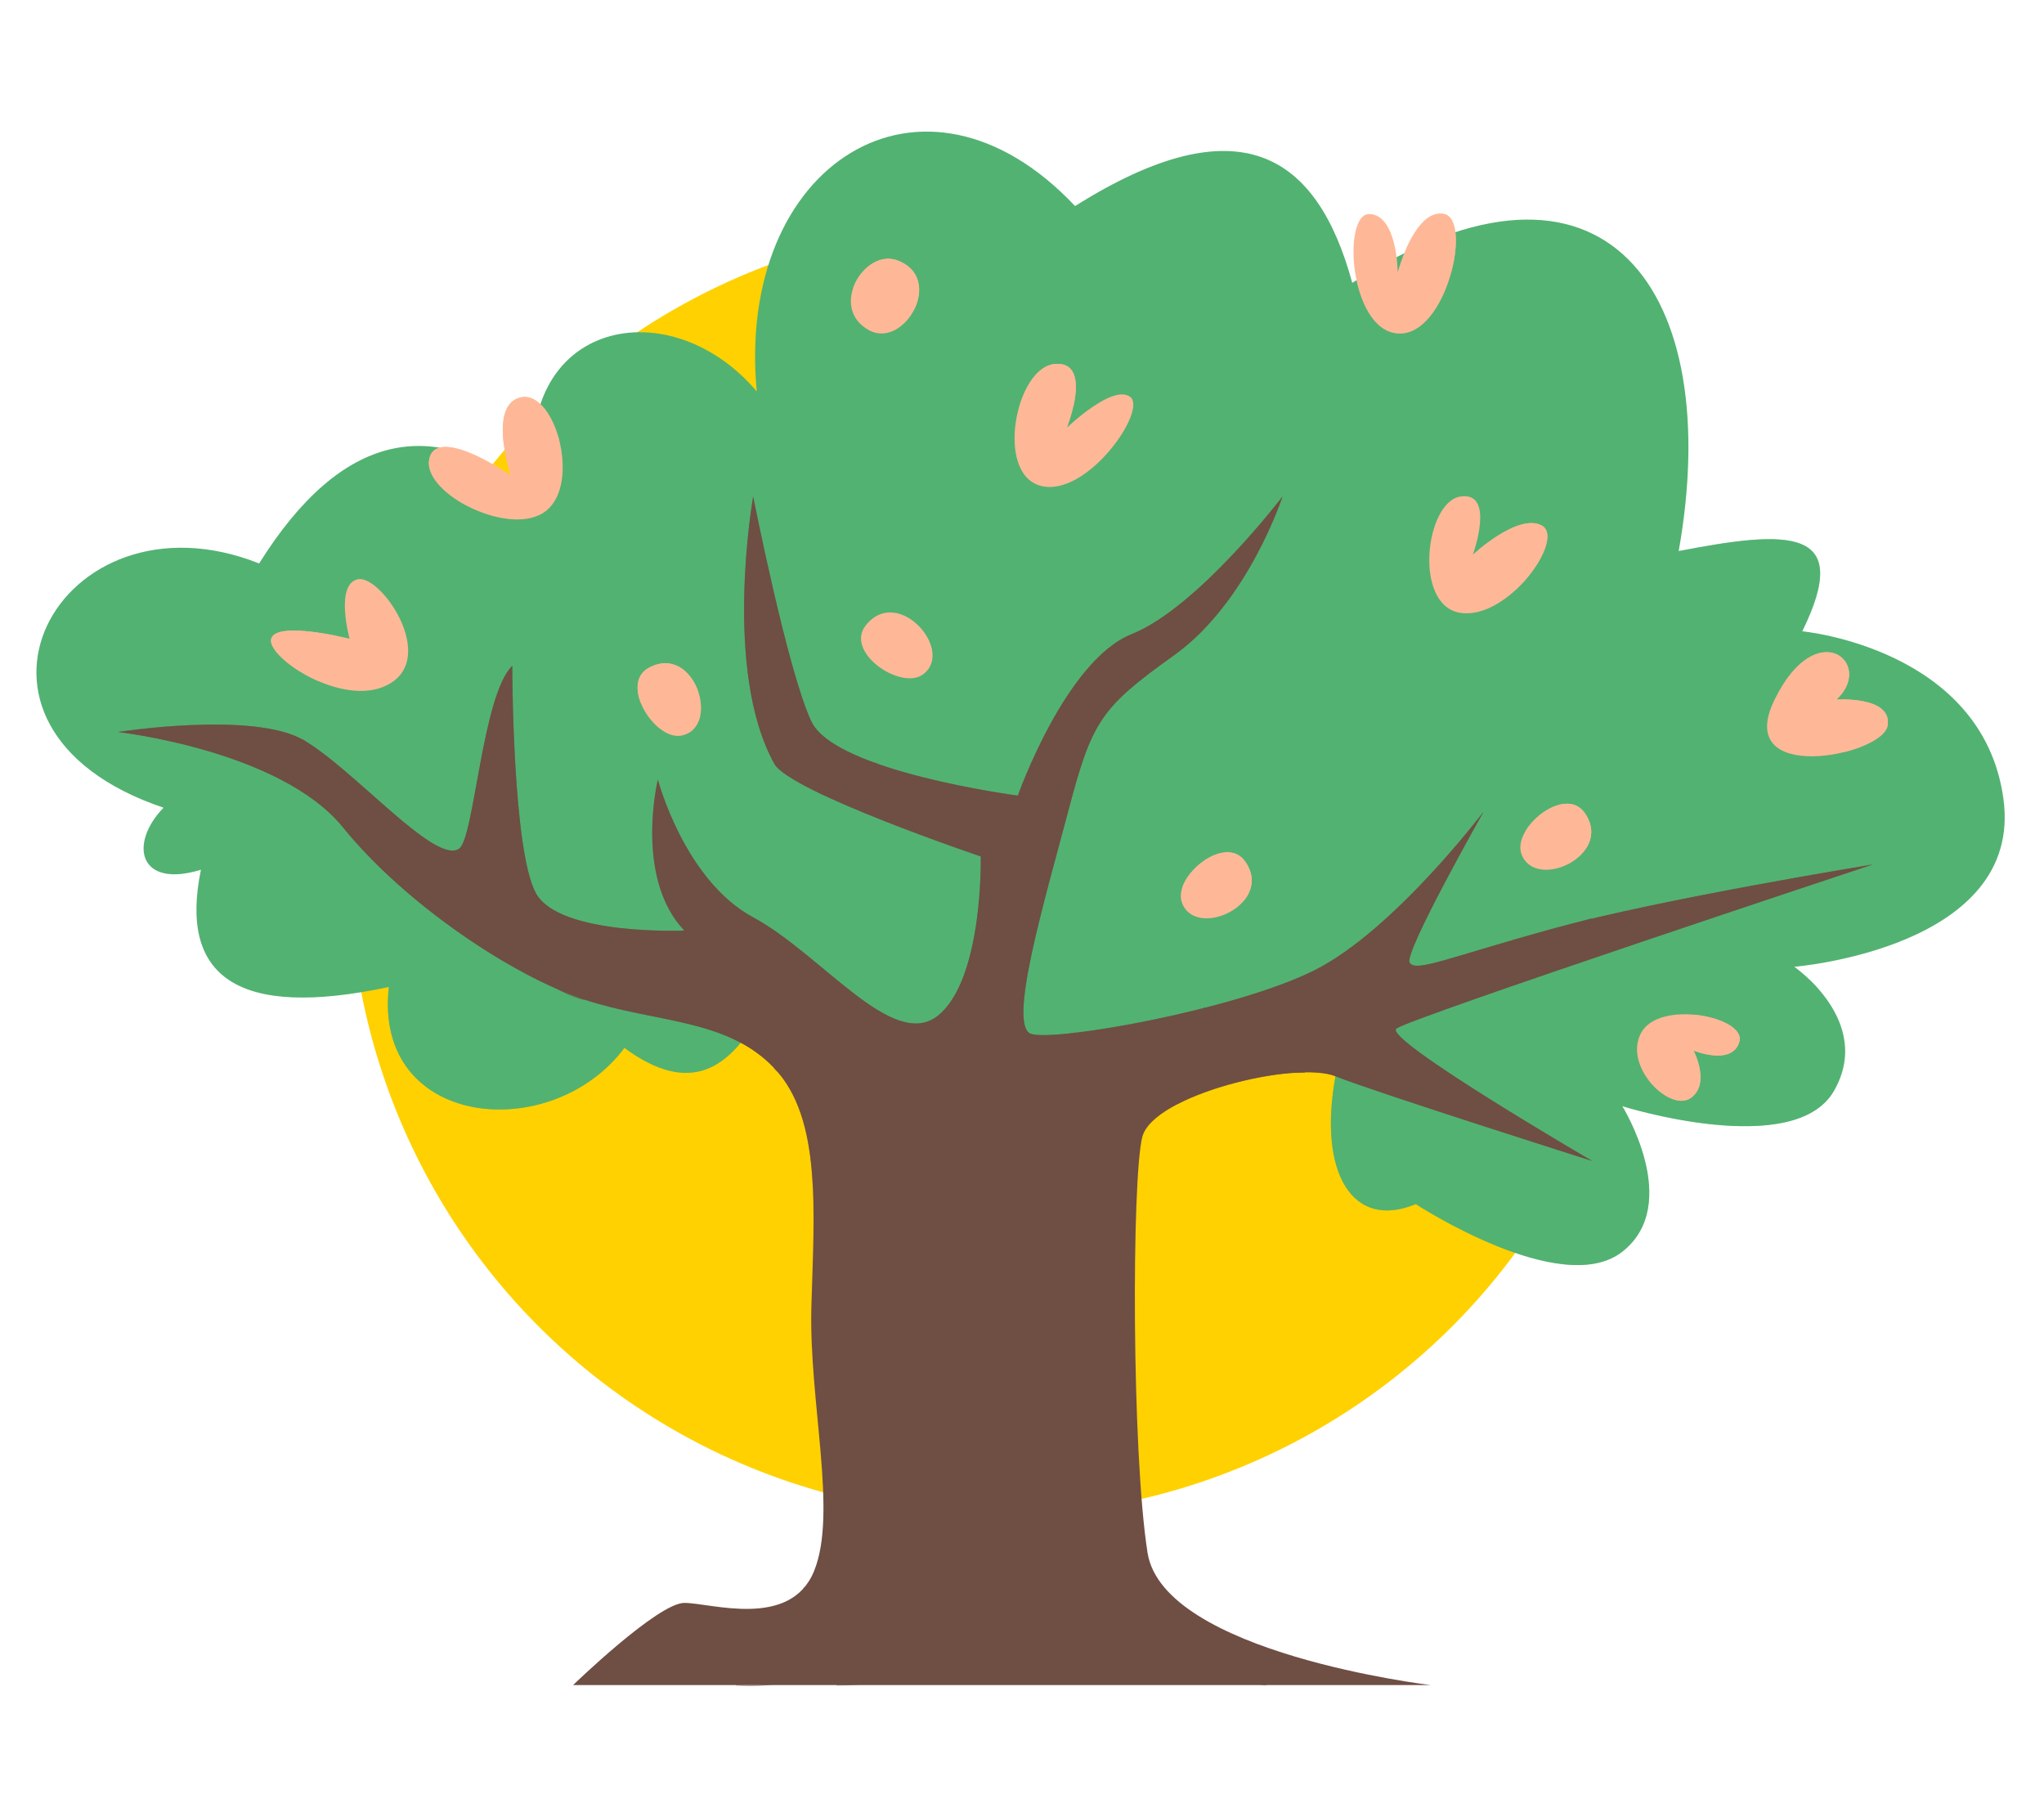 <?xml version="1.0" encoding="UTF-8"?>
<svg xmlns="http://www.w3.org/2000/svg" viewBox="0 0 540 480">
  <defs>
    <style>
      .cls-1 {
        fill: #ffd100;
      }

      .cls-1, .cls-2, .cls-3, .cls-4, .cls-5, .cls-6, .cls-7 {
        stroke-width: 0px;
      }

      .cls-8 {
        isolation: isolate;
      }

      .cls-2, .cls-6 {
        fill: #6f4e44;
      }

      .cls-3, .cls-9 {
        fill: none;
      }

      .cls-9 {
        stroke: #6f4e44;
        stroke-linecap: round;
        stroke-linejoin: round;
        stroke-width: .25px;
      }

      .cls-4 {
        fill: #ffb897;
      }

      .cls-10 {
        mix-blend-mode: screen;
      }

      .cls-5, .cls-7 {
        fill: #52b272;
      }

      .cls-11 {
        opacity: .59;
      }

      .cls-11, .cls-6, .cls-7 {
        mix-blend-mode: multiply;
      }

      .cls-6 {
        opacity: .46;
      }

      .cls-7 {
        opacity: .49;
      }
    </style>
  </defs>
  <g class="cls-8">
    <g id="Layer_2" data-name="Layer 2">
      <g id="Layer_2-2" data-name="Layer 2">
        <g>
          <rect class="cls-3" width="540" height="480"/>
          <g>
            <circle class="cls-1" cx="262.97" cy="229.74" r="170.62"/>
            <g>
              <g>
                <path class="cls-5" d="m352.82,284.28c-4.66,25.38,4.43,40.76,21.21,33.77,0,0,38.46,25.17,54.54,12.59,16.08-12.59,0-38.46,0-38.46,0,0,45.45,14.28,55.94-4.05,10.49-18.33-10.49-32.76-10.49-32.76,0,0,60.83-4.89,55.24-44.54-5.59-39.65-53.14-44.08-53.14-44.08,13.56-27.56-3.42-26.83-32.63-21.18,12.12-68.06-18.93-113.83-86.24-70.86-9.23-33.85-29.69-47.66-73.23-20.28-40.19-42.65-89.69-11.19-84.1,48.95-23.77-27.97-66.43-18.18-58.04,27.77-27.2-22.23-51.73-16.93-73.42,17.68-52.9-20.98-88.11,43.35-25.26,64.52-9.23,9.54-6.56,21.45,9.88,16.39-5.8,28.24,9.57,39.51,49.65,30.97-4.2,37.29,42.89,41.95,62.23,16.08,17.38,12.8,27.71,5.42,35.66-8.74l60.58,33.71,71.57-28.95,20.05,11.48Z"/>
                <path class="cls-7" d="m478.18,258.9c-1.73-1.09-3.16-2.26-4.15-3.53-12.18-15.51,20.74-27.03,20.74-27.03,0,0-52.21,4.86-61.67-11.11-9.46-15.97,43.03-50.48,43.03-50.48,13.56-27.56-3.42-26.83-32.63-21.18,0,0-39.16,58.74-62.47,52.25-23.31-6.48-11.76-34.54-11.76-34.54,0,0-26.47,59.67-61.89,55.94-35.43-3.73-44.4-45.68-44.4-45.68,0,0-40.44,83.27-89.15,32.43,0,0-10.26,19.78-19.58,23.77s-22.14-20.08-22.14-20.08c0,0,9.81,48-.7,58.38-10.51,10.38-28.67-7.34-28.67-7.34-4.2,37.29,42.89,41.95,62.23,16.08,17.38,12.8,27.71,5.43,35.66-8.74l60.58,33.71,71.57-28.95,20.05,11.48c-4.66,25.38,4.43,40.76,21.21,33.77,0,0,38.46,25.17,54.54,12.59,16.08-12.59,0-38.46,0-38.46,0,0,45.45,14.28,55.94-4.05,7.39-12.91-.83-23.87-6.33-29.22Z"/>
              </g>
              <g>
                <path class="cls-2" d="m151.44,445.11h226.55s-70.62-8.39-74.82-34.96c-4.2-26.57-4.2-98.59-1.4-109.78,2.8-11.19,40.56-20.28,51.04-16.08,10.49,4.2,67.83,22.38,67.83,22.38,0,0-55.24-32.17-51.74-34.96,3.5-2.8,125.86-43.35,125.86-43.35,0,0-55.94,9.09-83.91,16.78-27.97,7.69-37.06,11.89-38.46,9.09-1.4-2.8,19.58-39.86,19.58-39.86,0,0-23.77,31.47-44.75,41.95-20.98,10.49-68.53,18.88-74.82,16.78-6.29-2.1,3.5-34.96,9.79-58.74,6.29-23.77,8.39-27.27,27.97-41.26,19.58-13.98,28.67-41.95,28.67-41.95,0,0-22.38,29.37-39.86,36.36-17.48,6.99-30.07,42.65-30.07,42.65,0,0-48.25-6.29-54.54-19.58-6.29-13.29-15.38-59.44-15.38-59.44,0,0-8.16,45.92,5.59,70.62,4.15,7.46,54.54,24.47,54.54,24.47,0,0,.7,32.17-11.19,41.95-11.89,9.79-30.77-16.08-48.95-25.87-18.18-9.79-25.17-36.36-25.17-36.36,0,0-6.29,25.87,6.99,39.86,0,0-32.86,1.4-39.16-9.79-6.29-11.19-6.29-60.14-6.29-60.14-7.93,7.69-10.02,45.26-13.99,48.25-6.17,4.64-27.87-20.98-41.2-28.67-13.34-7.69-49-2.1-49-2.1,0,0,42.92,4.82,59.44,25.17,16.52,20.35,44.75,39.16,63.63,45.45,18.88,6.29,37.76,4.9,50.35,18.18,12.59,13.29,10.49,37.76,9.79,62.93-.7,25.17,6.99,54.54.7,69.92s-27.27,8.39-34.26,8.39-29.37,21.68-29.37,21.68Z"/>
                <path class="cls-6" d="m90.6,218.55c16.52,20.35,44.75,39.16,63.63,45.45,18.88,6.29,37.76,4.89,50.34,18.18,7.14,7.54,9.55,18.67,10.17,31.49,1.59.31,3.19.54,4.79.8-.68-.27,8.54.77,11.14.71,6.4-.14,12.88-.56,19.22-1.48,6.24-.91,12.22-2.07,18.13-4.1-.49-.18,5.64-3.59,9.05-5.48,11.13-6.17,22.26-10.52,33.9-12.39,12.59-6.59,34.27-10.49,41.84-7.46,10.49,4.2,67.83,22.38,67.83,22.38,0,0-55.24-32.17-51.74-34.96,3.5-2.8,125.86-43.35,125.86-43.35,0,0-55.94,9.09-83.91,16.78-27.97,7.69-37.06,11.89-38.46,9.09-1.4-2.8,19.58-39.86,19.58-39.86,0,0-23.77,31.47-44.75,41.95-20.98,10.49-68.53,18.88-74.82,16.78-6.29-2.1,3.5-34.96,9.79-58.74,6.29-23.77,8.39-27.27,27.97-41.26,19.58-13.98,28.67-41.95,28.67-41.95,0,0-22.38,29.37-39.86,36.36-17.48,6.99-30.07,42.65-30.07,42.65,0,0-48.25-6.29-54.54-19.58s-15.38-59.44-15.38-59.44c0,0-8.16,45.92,5.59,70.62,4.15,7.46,54.54,24.47,54.54,24.47,0,0,.7,32.17-11.19,41.95-11.89,9.79-30.77-16.08-48.95-25.87-18.18-9.79-25.17-36.36-25.17-36.36,0,0-6.29,25.87,6.99,39.86,0,0-32.86,1.4-39.16-9.79-6.29-11.19-6.29-60.14-6.29-60.14-7.93,7.69-10.02,45.26-13.99,48.25-6.17,4.64-27.87-20.98-41.2-28.67-13.34-7.69-49-2.1-49-2.1,0,0,42.92,4.82,59.44,25.17Z"/>
                <g class="cls-11">
                  <path class="cls-9" d="m344.66,283.25c-58.74.57-61.07,7.09-60.6,31.33.47,24.24,0,99.29,1.86,111.41,1.86,12.12,48.48,19.11,48.48,19.11"/>
                  <path class="cls-9" d="m284.02,272.8c-34.45,16.14-20.24,21.27-21.05,52.03-.82,30.77-3.15,56.87-5.01,80.18-1.86,23.31-6.99,40.09-36.83,40.09"/>
                  <path class="cls-9" d="m180.81,245.82c27.27,11.42,39.86,35.43,49.18,42.3,9.32,6.88,13.52,21.79,13.05,42.3-.47,20.51,12.12,118.87-48.48,114.68"/>
                  <path class="cls-9" d="m204.58,282.18c17.01,15.62,20.74,20.28,21.68,51.98.93,31.7-2.33,30.77,0,48.48,2.33,17.71,3.4,31.48-13.94,36.89"/>
                  <path class="cls-9" d="m318.13,266.24c16.75.79,34.01,6.22,60.56-6.67s41.71-16.88,41.71-16.88"/>
                  <path class="cls-9" d="m80.17,195.48c28.87,25.91,54.24,63.73,74.07,68.53"/>
                  <path class="cls-9" d="m231.3,201.54c22.46,16.54,37.38,12.81,38.78,23.07,1.4,10.26,0,43.44,0,43.44"/>
                </g>
              </g>
              <g>
                <g>
                  <path class="cls-4" d="m134.85,125.47s-19.57-13.37-21.44-4.2c-1.87,9.17,21.87,21.08,30.98,13.57,9.11-7.51,2.12-31.75-6.74-29.89-8.86,1.86-2.8,20.51-2.8,20.51Z"/>
                  <path class="cls-4" d="m102.46,180.88c13.46-7.07-1.9-29.26-7.96-27.86-6.06,1.4-2.15,15.69-2.15,15.69,0,0-19.29-4.82-20.69,0-1.4,4.82,18.87,18.44,30.8,12.17Z"/>
                  <path class="cls-4" d="m281.9,112.93s6.99-17.71-3.26-16.78c-10.26.93-15.85,28.9-3.73,32.17,12.12,3.26,28.29-19.89,23.7-23.46-4.59-3.57-16.71,8.08-16.71,8.08Z"/>
                  <path class="cls-4" d="m389.12,146.5s6.06-16.72-3.26-15.35c-9.32,1.37-12.59,28.87,0,30.74,12.59,1.86,27.67-19.46,21.53-23.02-6.15-3.55-18.27,7.63-18.27,7.63Z"/>
                  <path class="cls-4" d="m328.99,227.61c-5.21-7.53-19.09,3.88-16.78,10.68,3.44,10.13,24.55.55,16.78-10.68Z"/>
                  <path class="cls-4" d="m418.69,214.78c-5.21-7.53-19.09,3.88-16.78,10.68,3.44,10.13,24.55.55,16.78-10.68Z"/>
                  <path class="cls-4" d="m228.77,165.12c-5.76,7.12,9.11,17.22,14.97,13.09,8.75-6.16-6.39-23.71-14.97-13.09Z"/>
                  <path class="cls-4" d="m236.93,68.74c-8.63-3.06-18.07,12.61-7.36,18.48,9.39,5.14,20.23-13.93,7.36-18.48Z"/>
                  <path class="cls-4" d="m171.52,176.33c-8.11,4.26,1.54,19.42,8.56,17.96,10.48-2.18,3.53-24.3-8.56-17.96Z"/>
                  <path class="cls-4" d="m447.39,277.49s10.26,4.2,12.12-2.33c1.86-6.53-21.09-11.24-25.93-2.36-4.84,8.88,7.57,21,13.02,17.27,5.45-3.73.79-12.59.79-12.59Z"/>
                  <path class="cls-4" d="m369.26,71.91s-.07-15.03-7.41-15.38c-7.34-.35-5.45,30.61,7.41,31.56s19.86-30.17,12.17-31.57c-7.69-1.4-12.17,15.39-12.17,15.39Z"/>
                  <path class="cls-4" d="m485.15,184.79c10.26-9.39-5.13-22.78-16.32,0-11.19,22.78,28.44,14.85,29.83,6.93,1.4-7.92-13.52-6.93-13.52-6.93Z"/>
                </g>
                <g class="cls-10">
                  <path class="cls-4" d="m141.11,115.76c2.5,0,4.71.47,6.76,1.16-1.64-7-5.68-12.92-10.22-11.96-4.88,1.03-5.22,7.14-4.56,12.43,2.28-1.02,4.94-1.62,8.02-1.62Z"/>
                  <path class="cls-4" d="m127.77,121.32c-5.81-2.96-13.24-5.53-14.36-.05-.86,4.23,3.74,9.02,9.82,12.24.13-4.55,1.62-8.91,4.54-12.19Z"/>
                  <path class="cls-4" d="m88.84,167.94c-5.63-1.13-16.16-2.75-17.18.77-.77,2.66,5.05,7.97,12.41,11.17.23-4.49,1.8-8.75,4.77-11.94Z"/>
                  <path class="cls-4" d="m276.76,105.97c2.54,0,4.78.48,6.86,1.19,1.11-5.08,1.34-11.59-4.98-11.01-4.21.38-7.61,5.34-9.34,11.26,2.16-.88,4.61-1.44,7.46-1.44Z"/>
                  <path class="cls-4" d="m400.39,155.81c6.61-6.09,10.73-14.79,7-16.95-4.78-2.76-13.13,3.36-16.64,6.24,4.63,2.27,7.88,6.19,9.64,10.71Z"/>
                  <path class="cls-4" d="m315.92,233.93c5.12,0,9.25,1.64,12.47,4.19,2.44-2.76,3.36-6.53.6-10.52-4.27-6.17-14.33.37-16.58,6.67,1.12-.18,2.26-.35,3.51-.35Z"/>
                  <path class="cls-4" d="m406.12,219.25c5.42,0,9.72,1.85,13.01,4.67,1.6-2.58,1.9-5.78-.43-9.15-3.84-5.55-12.36-.81-15.67,4.78,1-.14,1.99-.31,3.1-.31Z"/>
                  <path class="cls-4" d="m227.12,75.9c6.19,0,10.98,2.36,14.38,5.89,2.38-4.72,1.96-10.75-4.57-13.06-4.79-1.69-9.81,2.38-11.52,7.33.58-.04,1.1-.17,1.71-.17Z"/>
                  <path class="cls-4" d="m180.27,182.19c1.47,0,2.84.16,4.15.41-1.81-5.23-6.66-9.54-12.89-6.27-3.45,1.81-3.67,5.6-2.26,9.24,2.8-2.08,6.44-3.39,11-3.39Z"/>
                  <path class="cls-4" d="m448.05,268.1c-.15,7.71-4.2,14.99-12.47,17.22,3.19,4.18,8.1,6.76,11.03,4.75,5.45-3.73.79-12.59.79-12.59,0,0,10.26,4.2,12.12-2.33.98-3.44-4.94-6.35-11.46-7.06Z"/>
                  <path class="cls-4" d="m383.51,71.45c1.86-7.26,1.48-14.28-2.08-14.93-4.67-.85-8.15,5.01-10.16,9.74,5.1.34,9.2,2.28,12.25,5.19Z"/>
                  <path class="cls-4" d="m485.15,184.79c9.4-8.61-2.74-20.49-13.45-4.87,9.51,2.08,14.78,10.35,15.47,18.75,5.95-1.47,11.01-4.21,11.5-6.95,1.4-7.93-13.52-6.93-13.52-6.93Z"/>
                </g>
              </g>
            </g>
          </g>
        </g>
      </g>
    </g>
  </g>
</svg>